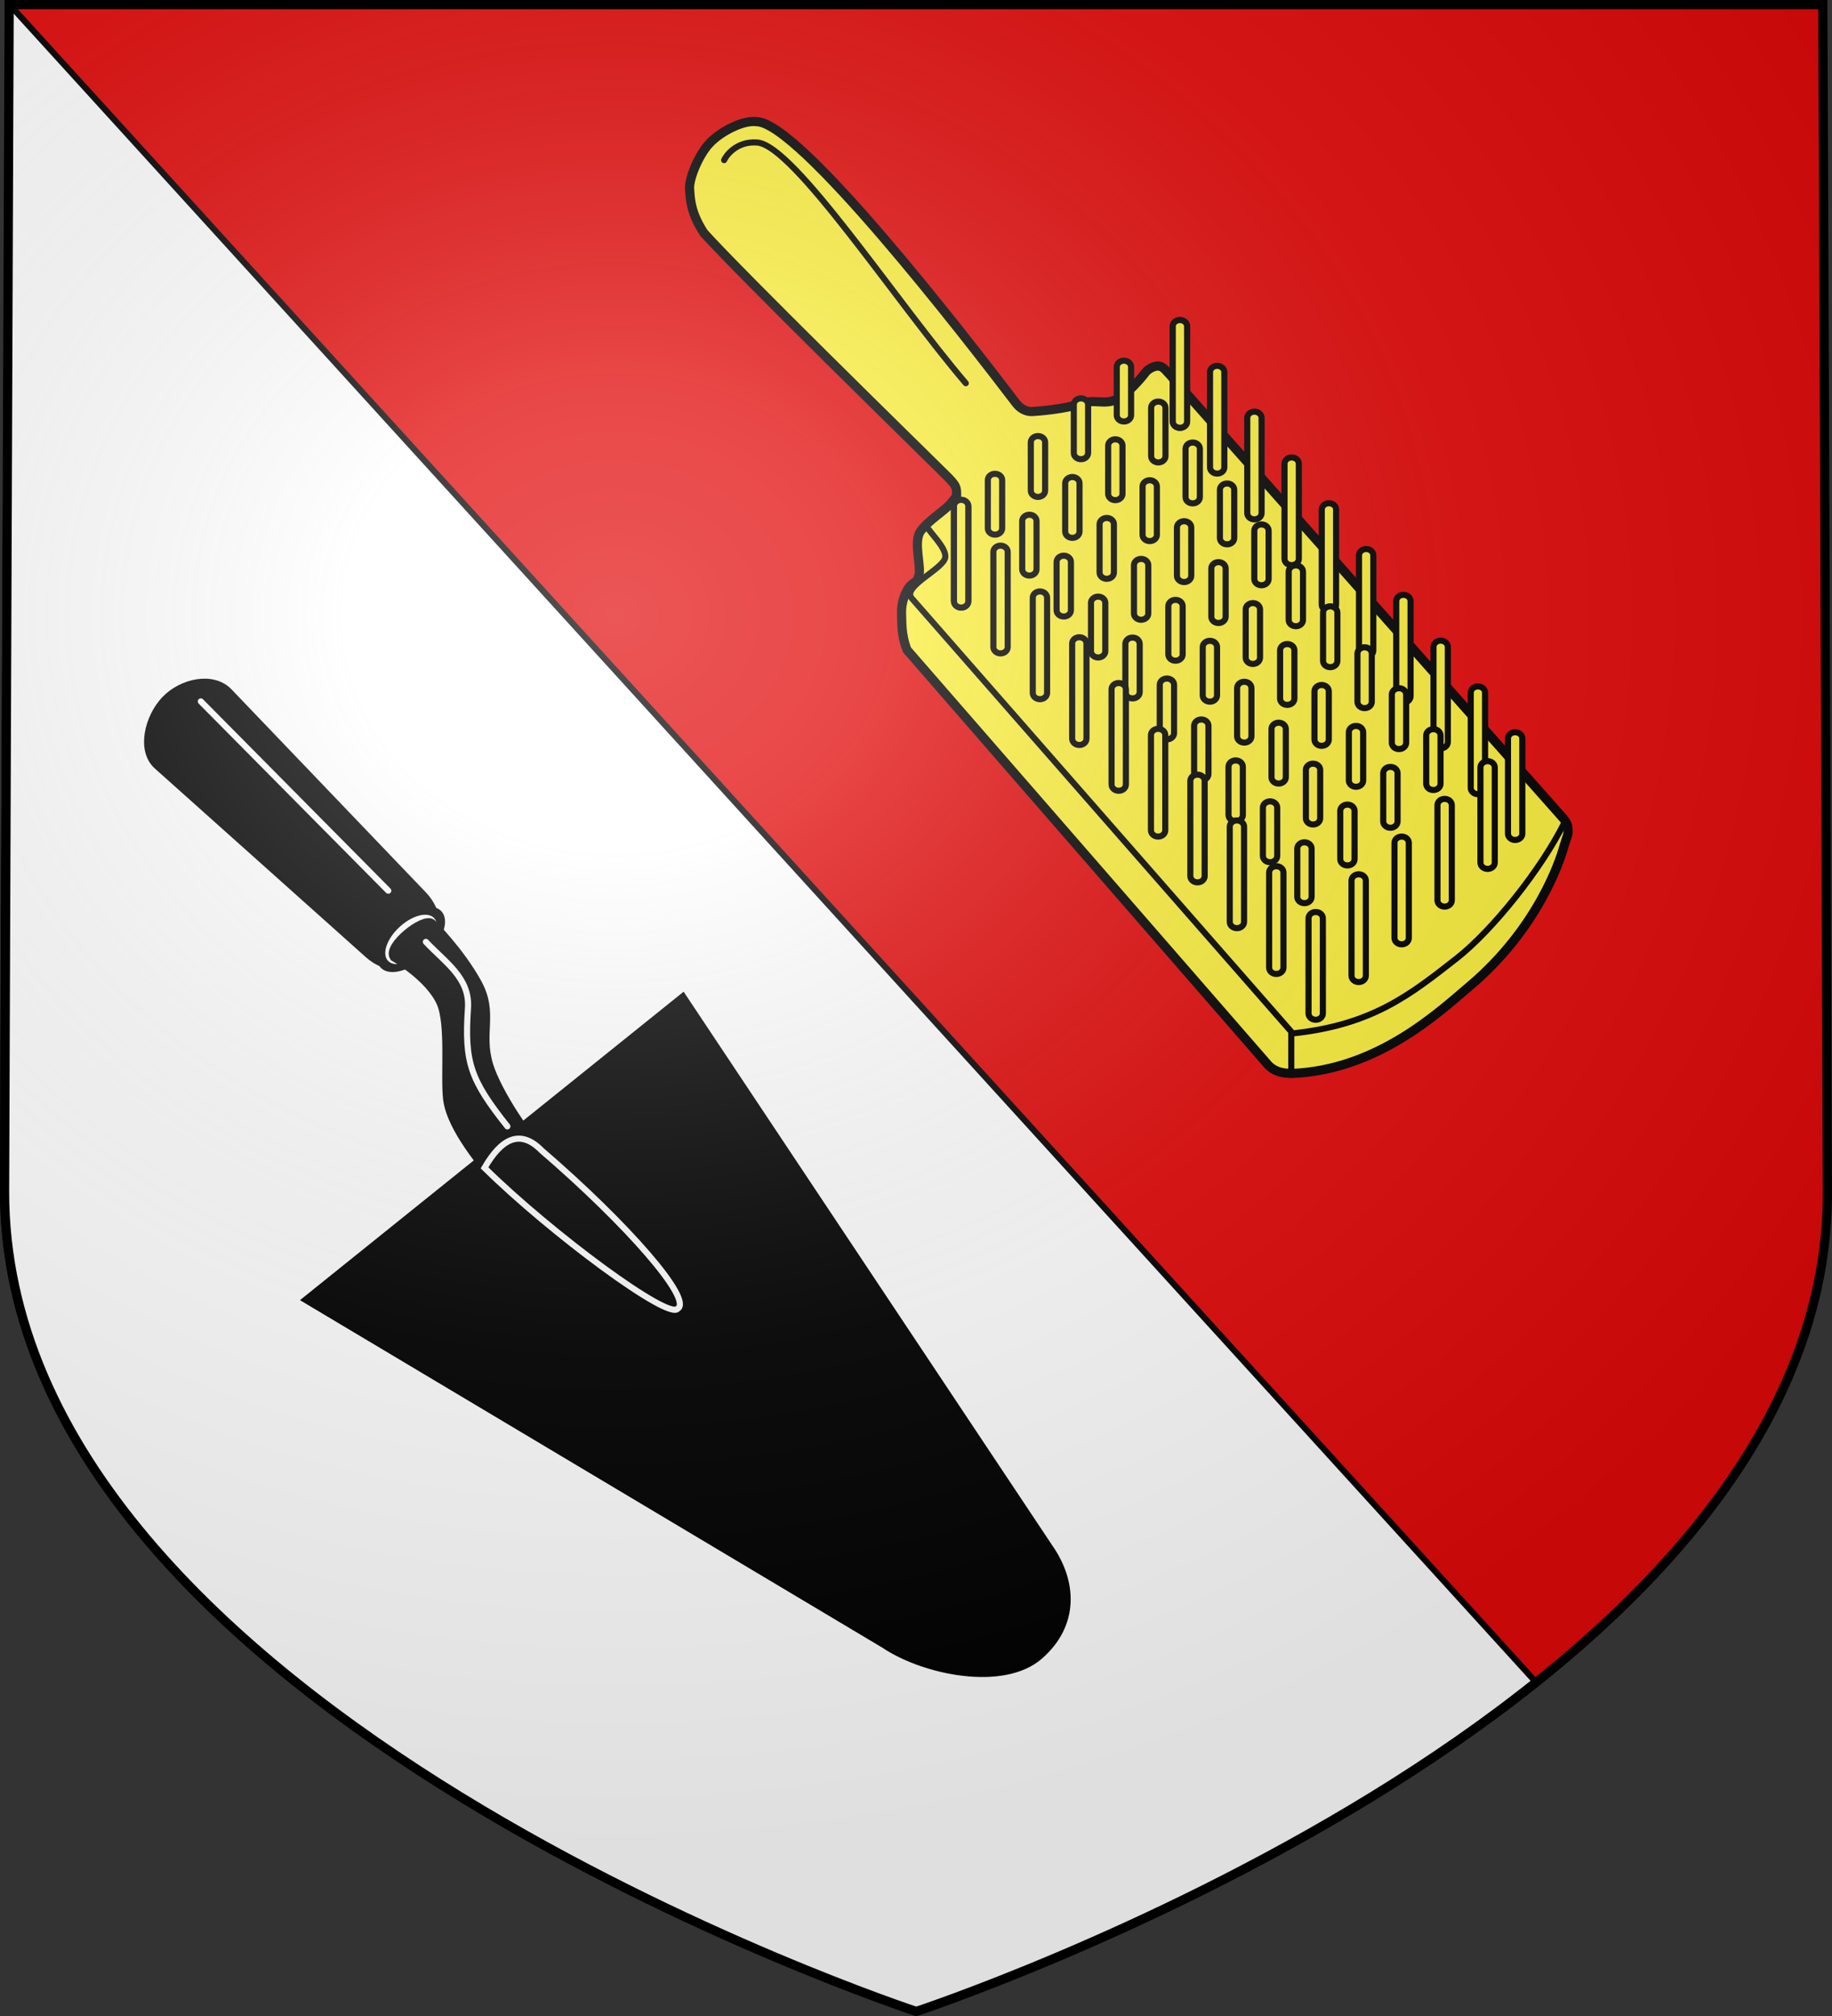 <svg xmlns="http://www.w3.org/2000/svg" xmlns:xlink="http://www.w3.org/1999/xlink" width="600" height="660" version="1.0"><rect width="100%" height="100%" fill="#333333" stroke="none"/><defs><radialGradient xlink:href="#a" id="c" cx="276.81" cy="187.125" r="300" fx="276.81" fy="187.125" gradientTransform="matrix(1.551 0 0 1.35 -227.894 -51.264)" gradientUnits="userSpaceOnUse"/><linearGradient id="a"><stop offset="0" style="stop-color:white;stop-opacity:.314"/><stop offset=".19" style="stop-color:white;stop-opacity:.251"/><stop offset=".6" style="stop-color:#6b6b6b;stop-opacity:.125"/><stop offset="1" style="stop-color:black;stop-opacity:.125"/></linearGradient></defs><g style="display:inline"><path d="M300.089 659s298.65-99.884 298.307-269.126L598.506 1H1.631l-.625 389.077C1.072 560.186 300.09 659 300.09 659" style="display:inline;fill:#e20909;fill-opacity:1;stroke:none"/></g><g style="display:inline"><path d="M1.006 390.078C1.072 560.187 300.09 659 300.09 659s115.44-38.669 202.7-108.572L2.671 1c-.273 127.941-1.46 260.422-1.666 389.078Z" style="display:inline;fill:#fff;fill-opacity:1;stroke:#000;stroke-width:2;stroke-linejoin:bevel;stroke-miterlimit:4;stroke-dasharray:none;stroke-opacity:1"/><g transform="translate(301.248 300.333)"><g stroke="#000"><path fill="#fcef3c" stroke-width="3" d="M-68.848-253.44c3.652-3.876 10.985-7.659 15.418-7.063 14.001.224 67.87 69.737 85.018 92.244 1.355 1.779 3.31 2.73 5.193 2.659s11.228-.882 15.781-2.56 7.74.431 11.517-1.28c3.776-1.71 8.013-6.543 9.81-8.956.736-.989 2.798-2.275 4.415-2.087 1.562.181 2.507 1.777 3.689 2.94l127.53 143.74c1.703 1.92 2.644 2.839 2.773 4.905.128 2.067-.346 2.158-1.493 6.185s-8.333 26.337-30.71 45.212c-9.773 8.243-30.208 27.625-58.508 28.604-2.225-.116-5.016-.258-7.455-2.72L-4.17-87.547c-2.016-5-1.68-9.268-1.813-12.157s1.125-7.318 3.2-9.17c2.073-1.851 1.496-.182 2.452-2.986.955-2.804-1.864-10.995.533-14.502 2.397-3.506 8.297-7.004 10.13-9.383 1.833-2.38 1.782-1.693 1.706-3.413s-.213-2.388-3.412-5.544c-14.084-13.895-66.539-65.226-79.335-79.335-4.474-6.851-4.456-11.305-4.691-14.502s2.897-11.026 6.548-14.903z"/><path fill="none" stroke-linecap="round" stroke-width="2" d="M-64.093-247.916c.426-1.066 3.826-6.326 10.876-5.758 11.987.966 45.338 51.92 68.281 78.805M2.247-127.966c1.609 2.614 6.295 6.91 6.106 9.974-.235 3.793-14.359 9.684-10.998 13.52l124.79 142.46c26.166-2.791 38.488-12.69 53.685-24.58 11.672-9.132 27.778-29.227 35.303-44.508M121.66 37.86v12.795"/></g><g fill="#fcef3c" stroke="#000" stroke-linejoin="round" stroke-width="2"><rect width="4.692" height="35.277" x="11.189" y="-136.7" rx="5.434" ry="2.058"/><path d="M26.438-121.702c1.3 0 2.346.918 2.346 2.058v31.161c0 1.14-1.046 2.058-2.346 2.058s-2.346-.918-2.346-2.058v-31.161c0-1.14 1.046-2.058 2.346-2.058zm12.902 14.993c1.3 0 2.346.918 2.346 2.058v31.161c0 1.14-1.046 2.058-2.346 2.058s-2.346-.918-2.346-2.058v-31.161c0-1.14 1.046-2.058 2.346-2.058zm77.415 89.956c1.3 0 2.346.918 2.346 2.058v31.161c0 1.14-1.046 2.058-2.346 2.058s-2.346-.918-2.346-2.058v-31.161c0-1.14 1.046-2.058 2.346-2.058zM129.658-1.76c1.3 0 2.346.918 2.346 2.058v31.161c0 1.14-1.046 2.058-2.346 2.058s-2.346-.918-2.346-2.058V.298c0-1.14 1.046-2.058 2.346-2.058z"/></g><use xlink:href="#b" width="744.094" height="1052.362" stroke-width="2" transform="translate(71.657 -58.861)"/><g stroke="#000" stroke-linejoin="round"><g fill="#fcef3c" stroke-width="2"><path d="M85.192-195.556c1.3 0 2.346.918 2.346 2.058v31.161c0 1.14-1.046 2.058-2.346 2.058s-2.346-.918-2.346-2.058v-31.161c0-1.14 1.046-2.058 2.346-2.058zm12.199 14.993c1.3 0 2.346.918 2.346 2.058v31.161c0 1.14-1.046 2.058-2.346 2.058s-2.346-.918-2.346-2.058v-31.161c0-1.14 1.046-2.058 2.346-2.058zm12.198 14.992c1.3 0 2.346.918 2.346 2.058v31.161c0 1.14-1.046 2.058-2.346 2.058s-2.346-.918-2.346-2.058v-31.161c0-1.14 1.046-2.058 2.346-2.058zm12.199 14.993c1.3 0 2.346.918 2.346 2.058v31.161c0 1.14-1.046 2.058-2.346 2.058s-2.346-.918-2.346-2.058v-31.161c0-1.14 1.046-2.058 2.346-2.058zm12.199 14.993c1.3 0 2.346.918 2.346 2.058v31.161c0 1.14-1.046 2.058-2.346 2.058s-2.346-.918-2.346-2.058v-31.161c0-1.14 1.046-2.058 2.346-2.058zm12.199 14.993c1.3 0 2.346.918 2.346 2.058v31.161c0 1.14-1.046 2.058-2.346 2.058s-2.346-.918-2.346-2.058v-31.161c0-1.14 1.046-2.058 2.346-2.058zm12.198 14.992c1.3 0 2.346.918 2.346 2.058v31.161c0 1.14-1.046 2.058-2.346 2.058s-2.346-.918-2.346-2.058v-31.161c0-1.14 1.046-2.058 2.346-2.058zm12.199 14.994c1.3 0 2.346.918 2.346 2.058v31.161c0 1.14-1.046 2.058-2.346 2.058s-2.346-.918-2.346-2.058v-31.161c0-1.14 1.046-2.058 2.346-2.058zm12.199 14.992c1.3 0 2.346.918 2.346 2.058v31.161c0 1.14-1.046 2.058-2.346 2.058s-2.346-.918-2.346-2.058v-31.161c0-1.14 1.046-2.058 2.346-2.058z"/><path d="M194.981-60.621c1.3 0 2.346.918 2.346 2.058v31.161c0 1.14-1.046 2.058-2.346 2.058s-2.346-.918-2.346-2.058v-31.161c0-1.14 1.046-2.058 2.346-2.058zm-51.248 46.514c1.3 0 2.346.918 2.346 2.058v31.161c0 1.14-1.046 2.058-2.346 2.058s-2.346-.918-2.346-2.058v-31.161c0-1.14 1.046-2.058 2.346-2.058zm14.076-12.347c1.3 0 2.346.918 2.346 2.058V6.765c0 1.14-1.046 2.058-2.346 2.058s-2.346-.918-2.346-2.058v-31.161c0-1.14 1.046-2.058 2.346-2.058zM171.884-38.8c1.3 0 2.346.918 2.346 2.058v31.161c0 1.14-1.046 2.058-2.346 2.058s-2.346-.918-2.346-2.058v-31.161c0-1.14 1.046-2.058 2.346-2.058zm14.076-12.348c1.3 0 2.346.918 2.346 2.058v31.161c0 1.14-1.046 2.058-2.346 2.058s-2.346-.918-2.346-2.058V-49.09c0-1.14 1.046-2.058 2.346-2.058zM35.885-131.82c1.3 0 2.346.918 2.346 2.058v15.806c0 1.14-1.046 2.058-2.346 2.058s-2.346-.918-2.346-2.058v-15.806c0-1.14 1.046-2.058 2.346-2.058zm11.26 13.405c1.3 0 2.346.918 2.346 2.058v15.806c0 1.14-1.046 2.058-2.346 2.058s-2.346-.918-2.346-2.058v-15.806c0-1.14 1.046-2.058 2.346-2.058zm11.261 13.406c1.3 0 2.346.918 2.346 2.058v15.806c0 1.14-1.046 2.058-2.346 2.058s-2.346-.918-2.346-2.058v-15.806c0-1.14 1.046-2.058 2.346-2.058zm11.261 13.405c1.3 0 2.346.918 2.346 2.058v15.806c0 1.14-1.046 2.058-2.346 2.058s-2.346-.918-2.346-2.058v-15.806c0-1.14 1.046-2.058 2.346-2.058zm11.26 13.405c1.3 0 2.346.918 2.346 2.058v15.806c0 1.14-1.046 2.058-2.346 2.058s-2.346-.918-2.346-2.058v-15.806c0-1.14 1.046-2.058 2.346-2.058zm11.26 13.406c1.3 0 2.346.918 2.346 2.058v15.806c0 1.14-1.046 2.058-2.346 2.058s-2.346-.918-2.346-2.058v-15.806c0-1.14 1.046-2.058 2.346-2.058zm11.261 13.405c1.3 0 2.346.918 2.346 2.058v15.806c0 1.14-1.046 2.058-2.346 2.058s-2.346-.918-2.346-2.058V-49.33c0-1.14 1.046-2.058 2.346-2.058zm11.26 13.405c1.3 0 2.346.918 2.346 2.058v15.806c0 1.14-1.046 2.058-2.346 2.058s-2.346-.918-2.346-2.058v-15.806c0-1.14 1.046-2.058 2.346-2.058zm11.26 13.405c1.3 0 2.346.918 2.346 2.058v15.806c0 1.14-1.046 2.058-2.346 2.058s-2.346-.918-2.346-2.058V-22.52c0-1.14 1.046-2.058 2.346-2.058zM38.7-157.572c1.3 0 2.346.918 2.346 2.058v15.806c0 1.14-1.046 2.058-2.346 2.058s-2.346-.918-2.346-2.058v-15.806c0-1.14 1.046-2.058 2.346-2.058zm11.261 13.405c1.3 0 2.346.918 2.346 2.058v15.806c0 1.14-1.046 2.058-2.346 2.058s-2.346-.918-2.346-2.058v-15.806c0-1.14 1.046-2.058 2.346-2.058zm11.26 13.406c1.3 0 2.346.918 2.346 2.058v15.806c0 1.14-1.046 2.058-2.346 2.058s-2.346-.918-2.346-2.058v-15.806c0-1.14 1.046-2.058 2.346-2.058zm11.261 13.405c1.3 0 2.346.918 2.346 2.058v15.806c0 1.14-1.046 2.058-2.346 2.058s-2.346-.918-2.346-2.058v-15.806c0-1.14 1.046-2.058 2.346-2.058zm11.26 13.405c1.3 0 2.346.918 2.346 2.058v15.806c0 1.14-1.046 2.058-2.346 2.058s-2.346-.918-2.346-2.058v-15.806c0-1.14 1.046-2.058 2.346-2.058zm11.26 13.406c1.3 0 2.346.918 2.346 2.058v15.806c0 1.14-1.046 2.058-2.346 2.058s-2.346-.918-2.346-2.058v-15.806c0-1.14 1.046-2.058 2.346-2.058zm11.261 13.405c1.3 0 2.346.918 2.346 2.058v15.806c0 1.14-1.046 2.058-2.346 2.058s-2.346-.918-2.346-2.058v-15.806c0-1.14 1.046-2.058 2.346-2.058zm11.26 13.405c1.3 0 2.346.918 2.346 2.058v15.806c0 1.14-1.046 2.058-2.346 2.058s-2.346-.918-2.346-2.058v-15.806c0-1.14 1.046-2.058 2.346-2.058zm11.261 13.405c1.3 0 2.346.918 2.346 2.058v15.806c0 1.14-1.046 2.058-2.346 2.058s-2.346-.918-2.346-2.058v-15.806c0-1.14 1.046-2.058 2.346-2.058zm11.26 13.405c1.3 0 2.346.918 2.346 2.058v15.806c0 1.14-1.046 2.058-2.346 2.058s-2.346-.918-2.346-2.058v-15.806c0-1.14 1.046-2.058 2.346-2.058zM52.776-169.919c1.3 0 2.346.918 2.346 2.058v15.806c0 1.14-1.046 2.058-2.346 2.058s-2.346-.918-2.346-2.058v-15.806c0-1.14 1.046-2.058 2.346-2.058zm11.26 13.405c1.3 0 2.346.918 2.346 2.058v15.806c0 1.14-1.046 2.058-2.346 2.058s-2.346-.918-2.346-2.058v-15.806c0-1.14 1.046-2.058 2.346-2.058zm11.261 13.406c1.3 0 2.346.918 2.346 2.058v15.806c0 1.14-1.046 2.058-2.346 2.058s-2.346-.918-2.346-2.058v-15.806c0-1.14 1.046-2.058 2.346-2.058zm11.26 13.405c1.3 0 2.346.918 2.346 2.058v15.806c0 1.14-1.046 2.058-2.346 2.058s-2.346-.918-2.346-2.058v-15.806c0-1.14 1.046-2.058 2.346-2.058zm11.26 13.405c1.3 0 2.346.918 2.346 2.058v15.806c0 1.14-1.046 2.058-2.346 2.058s-2.346-.918-2.346-2.058v-15.806c0-1.14 1.046-2.058 2.346-2.058zm11.261 13.405c1.3 0 2.346.918 2.346 2.058v15.806c0 1.14-1.046 2.058-2.346 2.058s-2.346-.918-2.346-2.058v-15.806c0-1.14 1.046-2.058 2.346-2.058zm11.26 13.406c1.3 0 2.346.918 2.346 2.058v15.806c0 1.14-1.046 2.058-2.346 2.058s-2.346-.918-2.346-2.058v-15.806c0-1.14 1.046-2.058 2.346-2.058zm11.261 13.405c1.3 0 2.346.918 2.346 2.058v15.806c0 1.14-1.046 2.058-2.346 2.058s-2.346-.918-2.346-2.058v-15.806c0-1.14 1.046-2.058 2.346-2.058zm11.26 13.405c1.3 0 2.346.918 2.346 2.058v15.806c0 1.14-1.046 2.058-2.346 2.058s-2.346-.918-2.346-2.058v-15.806c0-1.14 1.046-2.058 2.346-2.058zm11.26 13.406c1.3 0 2.346.918 2.346 2.058v15.806c0 1.14-1.046 2.058-2.346 2.058s-2.346-.918-2.346-2.058v-15.806c0-1.14 1.046-2.058 2.346-2.058zM66.851-182.265c1.3 0 2.346.918 2.346 2.058v15.806c0 1.14-1.046 2.058-2.346 2.058s-2.346-.918-2.346-2.058v-15.806c0-1.14 1.046-2.058 2.346-2.058zm11.261 13.404c1.3 0 2.346.918 2.346 2.058v15.806c0 1.14-1.046 2.058-2.346 2.058s-2.346-.918-2.346-2.058v-15.806c0-1.14 1.046-2.058 2.346-2.058zm11.26 13.406c1.3 0 2.346.918 2.346 2.058v15.806c0 1.14-1.046 2.058-2.346 2.058s-2.346-.918-2.346-2.058v-15.806c0-1.14 1.046-2.058 2.346-2.058zm11.261 13.405c1.3 0 2.346.918 2.346 2.058v15.806c0 1.14-1.046 2.058-2.346 2.058s-2.346-.918-2.346-2.058v-15.806c0-1.14 1.046-2.058 2.346-2.058zm11.26 13.405c1.3 0 2.346.918 2.346 2.058v15.806c0 1.14-1.046 2.058-2.346 2.058s-2.346-.918-2.346-2.058v-15.806c0-1.14 1.046-2.058 2.346-2.058zm11.26 13.405c1.3 0 2.346.918 2.346 2.058v15.806c0 1.14-1.046 2.058-2.346 2.058s-2.346-.918-2.346-2.058v-15.806c0-1.14 1.046-2.058 2.346-2.058zm11.261 13.405c1.3 0 2.346.918 2.346 2.058v15.806c0 1.14-1.046 2.058-2.346 2.058s-2.346-.918-2.346-2.058v-15.806c0-1.14 1.046-2.058 2.346-2.058zm11.261 13.406c1.3 0 2.346.918 2.346 2.058v15.806c0 1.14-1.046 2.058-2.346 2.058s-2.346-.918-2.346-2.058v-15.806c0-1.14 1.046-2.058 2.346-2.058zm11.26 13.405c1.3 0 2.346.918 2.346 2.058v15.806c0 1.14-1.046 2.058-2.346 2.058s-2.346-.918-2.346-2.058v-15.806c0-1.14 1.046-2.058 2.346-2.058zm11.26 13.406c1.3 0 2.346.918 2.346 2.058v15.806c0 1.14-1.046 2.058-2.346 2.058s-2.346-.918-2.346-2.058V-59.56c0-1.14 1.046-2.058 2.346-2.058z"/><path id="b" fill="#fcef3c" stroke="#000" stroke-linejoin="round" stroke-width="2" d="M13.535-136.695c1.3 0 2.346.918 2.346 2.058v31.161c0 1.14-1.046 2.058-2.346 2.058s-2.346-.918-2.346-2.058v-31.161c0-1.14 1.046-2.058 2.346-2.058z"/><path d="M52.243-91.717c1.3 0 2.346.918 2.346 2.058v31.161c0 1.14-1.046 2.058-2.346 2.058s-2.346-.918-2.346-2.058v-31.161c0-1.14 1.046-2.058 2.346-2.058zm12.902 14.993c1.3 0 2.346.918 2.346 2.058v31.161c0 1.14-1.046 2.058-2.346 2.058s-2.346-.918-2.346-2.058v-31.161c0-1.14 1.046-2.058 2.346-2.058zm12.903 14.993c1.3 0 2.346.918 2.346 2.058v31.161c0 1.14-1.046 2.058-2.346 2.058s-2.346-.918-2.346-2.058v-31.161c0-1.14 1.046-2.058 2.346-2.058zM90.95-46.738c1.3 0 2.346.918 2.346 2.058v31.161c0 1.14-1.046 2.058-2.346 2.058s-2.346-.918-2.346-2.058V-44.68c0-1.14 1.046-2.058 2.346-2.058zm12.903 14.992c1.3 0 2.346.918 2.346 2.058V1.473c0 1.14-1.046 2.058-2.346 2.058s-2.346-.918-2.346-2.058v-31.161c0-1.14 1.046-2.058 2.346-2.058zM24.625-145.225c1.3 0 2.346.918 2.346 2.058v15.806c0 1.14-1.046 2.058-2.346 2.058s-2.346-.918-2.346-2.058v-15.806c0-1.14 1.046-2.058 2.346-2.058z"/></g><path stroke-width="3" d="m-226.505-73.609 63.633 66.444c5.069 5.293 6.104 13.15.645 18.818-5.459 5.666-12.741 5.145-18.204.261l-69.113-61.782c-5.464-4.883-2.859-15.583 2.6-21.25 5.46-5.667 15.367-7.785 20.436-2.493z"/><path fill="#fff" stroke-linecap="round" stroke-width=".887" d="M28.946 284.78a3.2 3.237 0 0 1-1.185-4.396 3.2 3.237 0 0 1 4.334-1.24 3.2 3.237 0 0 1 1.266 4.373 3.2 3.237 0 0 1-4.31 1.322" transform="matrix(.74 1.992 -2.934 2.123 638.09 -652.26)"/></g><path stroke="#000" stroke-width="3" d="M-139.98 84.875c-2.22-2.953-13.498-15.626-14.654-25.427-.904-7.668.991-24.58-2.191-31.614-3.78-8.352-15.323-14.92-15.323-14.92-2.247-3.5 9.513-12.79 12.244-10.914 0 0 9.259 9.14 14.973 19.574 5.436 9.926.427 16.103 3.756 26.919 2.665 8.658 13.095 24.759 19.923 30.713z"/><path stroke="#000" stroke-width="3" d="m-77.692 26.523-122.695 98.61 188.85 112.643c13.062 8.8 38.787 14.032 50.551 3.76 11.765-10.27 10.807-24.024 3.245-34.905z"/><path stroke="#fff" stroke-width="2" d="M-79.3 128.11c-2.864 3.898-41.571-24.757-63.263-46.107 5.565-9.627 11.692-12.832 18.727-5.669 28.054 24.136 49.538 48.763 44.534 51.775z"/><path fill="none" stroke="#fff" stroke-linecap="round" stroke-width="2" d="M-161.765 8.02c6.315 6.747 14.443 11.748 13.782 21.676-1.18 17.721.706 23.356 12.907 38.723M-235.469-70.694l61.384 61.958"/></g></g><g style="display:inline"><path d="M1.619 1.5 1.5 390.231c.143 82.703 70.544 143.61 102.342 165.959 31.799 22.35 76.617 51.282 104.62 64.83 28.005 13.549 64.774 28.914 91.405 37.48 30.165-9.6 50.382-18.924 82.486-34.22s75.132-39.708 117.568-70.828c42.437-31.12 98.076-89.67 98.579-163.744L597.072 1.5Z" style="fill:url(#c);fill-opacity:1;fill-rule:evenodd;stroke:none"/></g><g style="display:inline"><path d="M300.082 658.5S599.179 560.173 598.499 390L597 1.5H3L1.5 390C1.26 560.459 300.082 658.5 300.082 658.5Z" style="display:inline;fill:none;stroke:#000;stroke-width:3;stroke-linecap:square;stroke-linejoin:miter;stroke-miterlimit:4;stroke-dasharray:none;stroke-opacity:1"/></g></svg>